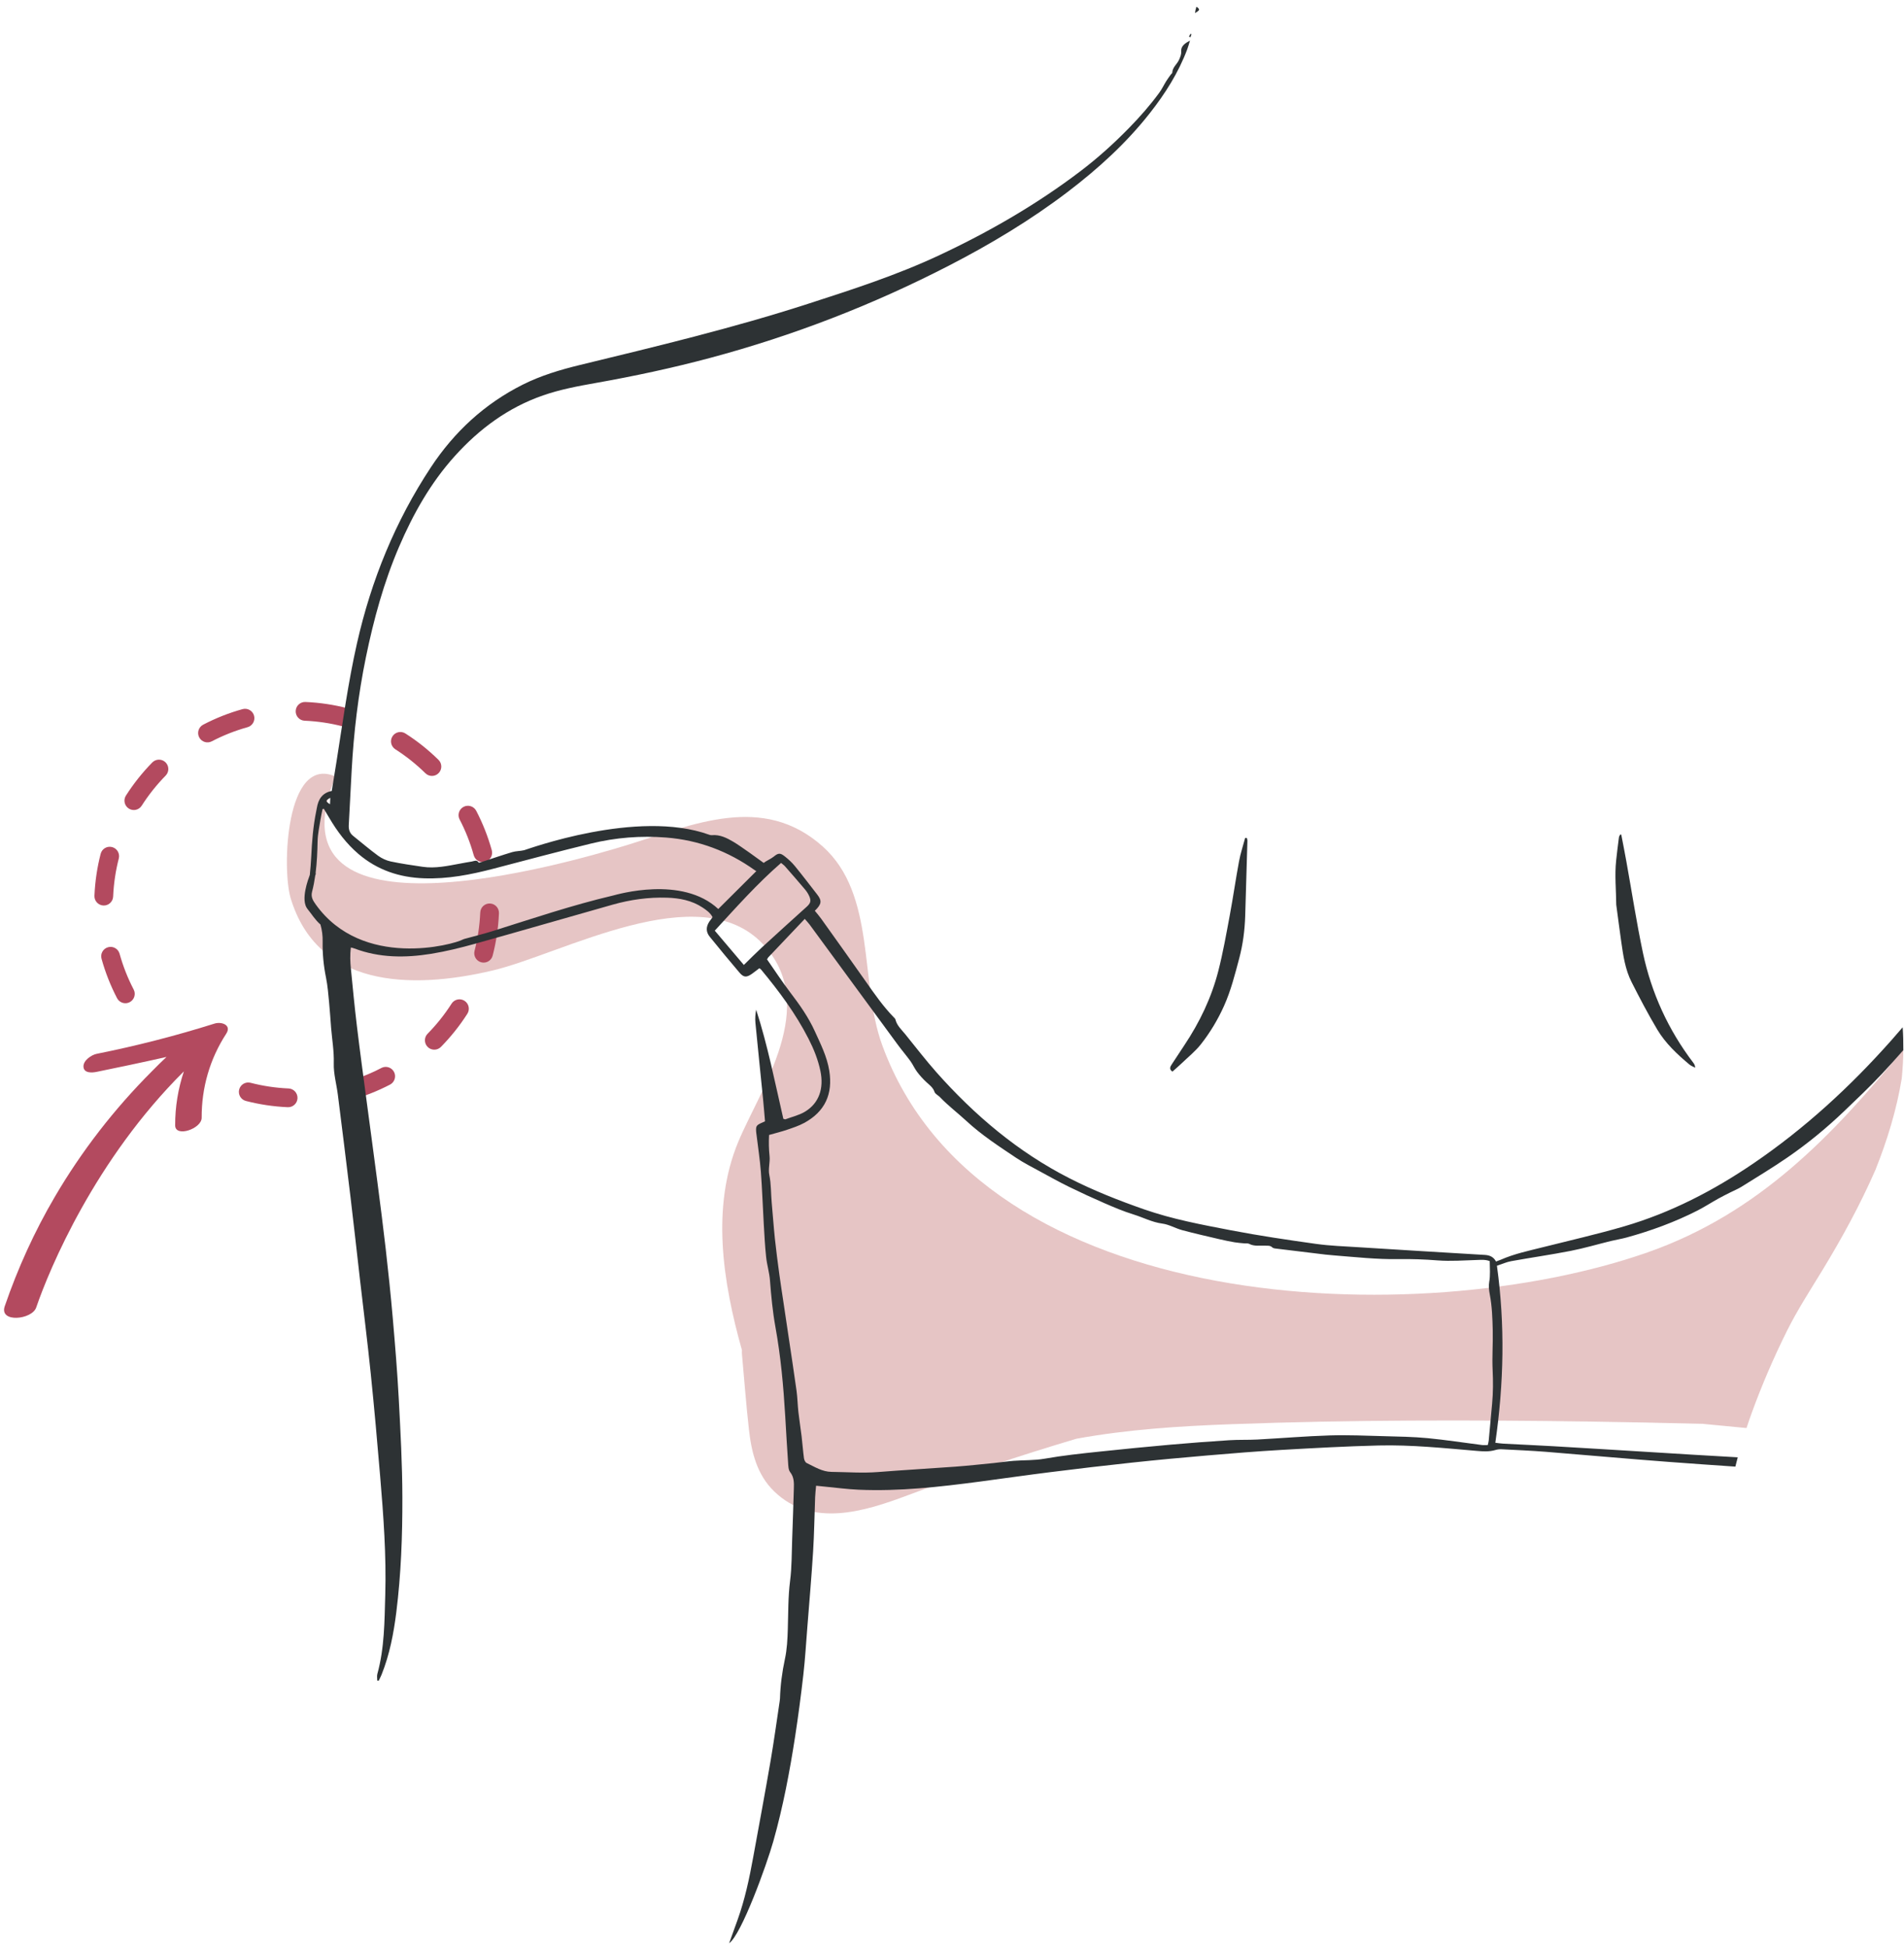 <?xml version="1.0" encoding="UTF-8"?>
<svg width="218px" height="223px" viewBox="0 0 218 223" version="1.1" xmlns="http://www.w3.org/2000/svg" xmlns:xlink="http://www.w3.org/1999/xlink">
    <!-- Generator: Sketch 58 (84663) - https://sketch.com -->
    <title>slipping straps</title>
    <desc>Created with Sketch.</desc>
    <g id="GLAMORISE-Icon-Assets" stroke="none" stroke-width="1" fill="none" fill-rule="evenodd">
        <g transform="translate(-1189, -1170)" id="Fit-Solutions">
            <g transform="translate(138, 1004)">
                <g id="slipping-straps" transform="translate(1025, 129)">
                    <g id="IMG" transform="translate(25.562, 37.256)">
                        <path d="M201.002,161.472 C202.169,158.263 203.531,155.103 205.055,152.045 C206.239,149.676 207.659,147.49 209.034,145.234 C211.313,141.501 213.414,137.655 215.169,133.648 C216.519,130.271 217.587,126.786 218.178,123.196 C218.291,122.082 218.353,120.967 218.361,119.852 C210.337,129.634 201.866,138.608 189.078,143.092 C162.922,152.263 112.772,150.532 101.434,119.336 C98.819,112.148 100.788,102.132 94.634,96.631 C87.777,90.501 79.751,94.148 72.352,96.434 C65.18,98.648 30.619,108.549 38.853,88.628 C33.14,86.101 32.709,99.184 33.71,102.528 C36.746,112.653 47.239,113.101 56.852,110.826 C64.797,108.946 80.487,100.036 87.789,107.804 C94.36,114.796 87.485,124.38 84.967,130.434 C81.871,137.884 83.167,146.394 85.389,154.293 C85.378,154.436 85.374,154.578 85.387,154.725 C85.651,157.605 85.863,160.498 86.188,163.372 C86.482,165.997 87.117,168.557 89.083,170.456 C93.415,174.639 99.427,172.749 104.316,170.914 C110.691,168.524 117.148,166.365 123.671,164.426 C129.503,163.362 135.433,162.98 141.354,162.762 C155.087,162.258 168.846,162.261 182.587,162.461 C186.855,162.524 191.119,162.612 195.386,162.719 C197.059,162.877 198.731,163.039 200.406,163.199 C200.596,162.621 200.792,162.045 201.002,161.472" id="Fill-2" fill="#E6C5C5"></path>
                        <path d="M25.001,116.905 C20.563,118.302 16.059,119.456 11.5,120.369 C10.894,120.492 9.96,121.132 9.995,121.835 C10.035,122.62 11.006,122.534 11.522,122.427 C13.126,122.107 17.373,121.212 19.502,120.723 C18.934,121.259 18.376,121.806 17.83,122.366 C13.535,126.659 9.787,131.488 6.712,136.737 C4.382,140.708 2.476,144.904 0.981,149.257 C0.32,151.193 4.103,150.803 4.582,149.403 C6.116,144.926 11.337,132.448 21.49,122.377 C20.832,124.356 20.485,126.435 20.493,128.556 C20.499,129.976 23.532,128.948 23.528,127.683 C23.512,124.249 24.465,120.944 26.34,118.064 C26.989,117.068 25.808,116.654 25.001,116.905" id="Fill-4" fill="#B34A5F"></path>
                        <path d="M52.141,114.623 C51.347,115.866 50.427,117.02 49.398,118.065 C48.982,118.487 48.987,119.167 49.409,119.583 C49.831,119.999 50.51,119.994 50.925,119.572 C52.056,118.421 53.072,117.151 53.948,115.78 C54.266,115.281 54.12,114.617 53.622,114.297 C53.123,113.978 52.46,114.124 52.141,114.623 M44.106,121.983 C42.812,122.657 41.445,123.201 40.015,123.596 C39.446,123.754 39.111,124.345 39.267,124.916 C39.425,125.487 40.016,125.823 40.587,125.665 C42.162,125.229 43.67,124.629 45.097,123.889 C45.621,123.613 45.825,122.965 45.552,122.439 C45.277,121.914 44.632,121.709 44.106,121.983 M33.476,124.33 L33.466,124.33 C31.971,124.263 30.52,124.042 29.129,123.682 C28.553,123.533 27.97,123.879 27.822,124.453 C27.675,125.026 28.018,125.612 28.592,125.761 C30.127,126.157 31.725,126.401 33.37,126.476 L33.383,126.476 C33.974,126.501 34.473,126.044 34.5,125.452 C34.527,124.858 34.067,124.357 33.476,124.33 M15.744,113.007 C15.069,111.713 14.526,110.341 14.13,108.911 C13.972,108.34 13.382,108.005 12.812,108.164 C12.24,108.322 11.906,108.913 12.064,109.485 C12.5,111.061 13.099,112.573 13.841,113.999 C14.116,114.525 14.763,114.729 15.288,114.455 C15.812,114.181 16.017,113.533 15.744,113.007 M13.392,102.364 L13.393,102.341 C13.461,100.847 13.681,99.397 14.039,98.007 C14.186,97.433 13.841,96.849 13.269,96.7 C12.695,96.553 12.111,96.897 11.964,97.471 C11.567,99.005 11.326,100.602 11.253,102.245 L11.251,102.269 C11.225,102.861 11.684,103.362 12.275,103.389 C12.866,103.415 13.366,102.956 13.392,102.364 M16.662,91.965 C17.456,90.722 18.375,89.567 19.404,88.521 C19.819,88.098 19.813,87.418 19.391,87.002 C18.968,86.588 18.29,86.593 17.875,87.015 C16.744,88.167 15.731,89.439 14.855,90.81 C14.537,91.309 14.684,91.973 15.183,92.292 C15.683,92.612 16.344,92.465 16.662,91.965 M24.69,84.596 C25.983,83.922 27.352,83.377 28.78,82.981 C29.349,82.823 29.683,82.231 29.526,81.658 C29.368,81.089 28.777,80.754 28.207,80.913 C26.631,81.349 25.123,81.949 23.698,82.693 C23.174,82.969 22.971,83.617 23.244,84.141 C23.519,84.668 24.166,84.871 24.69,84.596 M35.318,82.239 L35.35,82.239 C36.839,82.306 38.281,82.525 39.667,82.884 C40.242,83.031 40.825,82.685 40.973,82.111 C41.12,81.537 40.775,80.951 40.2,80.804 C38.673,80.41 37.082,80.169 35.446,80.095 L35.41,80.093 C34.819,80.068 34.319,80.527 34.294,81.119 C34.267,81.711 34.727,82.213 35.318,82.239 M45.702,85.508 C46.945,86.301 48.099,87.223 49.144,88.25 C49.565,88.666 50.244,88.66 50.658,88.237 C51.074,87.813 51.067,87.133 50.644,86.719 C49.495,85.586 48.225,84.572 46.854,83.698 C46.356,83.38 45.693,83.525 45.375,84.025 C45.055,84.525 45.202,85.189 45.702,85.508 M53.064,93.545 C53.738,94.837 54.283,96.209 54.679,97.637 C54.838,98.209 55.43,98.543 55.999,98.385 C56.569,98.226 56.903,97.634 56.745,97.063 C56.307,95.487 55.707,93.975 54.964,92.549 C54.689,92.025 54.04,91.821 53.516,92.095 C52.992,92.37 52.789,93.02 53.064,93.545 M55.426,104.186 L55.422,104.228 C55.355,105.73 55.133,107.186 54.771,108.585 C54.624,109.157 54.969,109.743 55.541,109.892 C56.114,110.041 56.699,109.695 56.846,109.122 C57.245,107.581 57.49,105.977 57.565,104.324 L57.566,104.277 C57.59,103.685 57.132,103.185 56.541,103.159 C55.95,103.133 55.45,103.593 55.426,104.186" id="Fill-6" fill="#B34A5F"></path>
                        <path d="M171.277,160.438 C171.143,161.838 171.023,163.238 170.89,164.638 C170.874,164.803 170.823,164.963 170.783,165.145 C170.539,165.145 170.321,165.169 170.112,165.142 C168.038,164.88 165.971,164.555 163.893,164.356 C162.25,164.2 160.593,164.174 158.941,164.131 C156.853,164.075 154.76,163.979 152.674,164.044 C149.912,164.131 147.151,164.366 144.39,164.515 C143.326,164.571 142.254,164.524 141.19,164.593 C138.936,164.739 136.682,164.905 134.432,165.105 C131.745,165.342 129.059,165.609 126.377,165.892 C124.254,166.115 122.13,166.339 120.022,166.712 C118.866,166.915 117.668,166.864 116.492,166.953 C115.743,167.011 114.997,167.128 114.249,167.203 C112.776,167.348 111.302,167.51 109.825,167.62 C106.871,167.838 103.914,168.001 100.962,168.236 C99.185,168.376 97.42,168.238 95.646,168.217 C94.578,168.206 93.707,167.636 92.795,167.2 C92.638,167.124 92.514,166.851 92.488,166.654 C92.375,165.814 92.317,164.968 92.216,164.128 C92.106,163.214 91.956,162.305 91.854,161.393 C91.761,160.577 91.751,159.753 91.64,158.942 C91.347,156.822 91.02,154.707 90.705,152.592 C90.516,151.32 90.325,150.049 90.136,148.777 C89.978,147.72 89.812,146.662 89.668,145.603 C89.488,144.254 89.305,142.907 89.163,141.555 C89.018,140.176 88.924,138.792 88.796,137.411 C88.698,136.35 88.741,135.286 88.519,134.222 C88.376,133.536 88.625,132.776 88.548,132.065 C88.465,131.28 88.449,130.507 88.492,129.654 C89.21,129.449 89.895,129.283 90.56,129.056 C91.224,128.83 91.902,128.608 92.515,128.275 C94.892,126.988 95.819,124.969 95.386,122.294 C95.126,120.678 94.399,119.249 93.736,117.79 C93.006,116.182 92.001,114.756 90.933,113.358 C89.992,112.126 89.146,110.82 88.262,109.558 C88.326,109.448 88.352,109.377 88.4,109.328 C89.769,107.88 91.143,106.435 92.579,104.923 C92.78,105.158 92.977,105.356 93.141,105.579 C96.496,110.148 99.847,114.724 103.205,119.292 C103.678,119.939 104.203,120.547 104.675,121.195 C104.956,121.582 105.146,122.038 105.434,122.419 C105.745,122.836 106.101,123.227 106.48,123.584 C106.847,123.928 107.26,124.2 107.437,124.728 C107.518,124.969 107.857,125.113 108.057,125.323 C108.999,126.308 110.091,127.129 111.084,128.049 C112.832,129.667 114.804,130.947 116.761,132.257 C117.646,132.849 118.604,133.332 119.541,133.843 C120.629,134.438 121.713,135.038 122.824,135.584 C124.174,136.244 125.541,136.875 126.92,137.473 C128.002,137.942 129.095,138.406 130.218,138.752 C131.317,139.089 132.338,139.644 133.514,139.798 C134.298,139.9 135.028,140.345 135.805,140.553 C137.226,140.934 138.661,141.257 140.093,141.593 C140.66,141.726 141.229,141.843 141.802,141.94 C142.182,142.004 142.572,142.027 142.957,142.065 C143.125,142.081 143.323,142.04 143.457,142.113 C144.05,142.433 144.686,142.289 145.304,142.324 C145.593,142.34 145.857,142.28 146.111,142.523 C146.244,142.651 146.512,142.656 146.724,142.681 C148.547,142.907 150.372,143.128 152.196,143.345 C152.535,143.385 152.872,143.412 153.212,143.44 C155.655,143.63 158.087,143.904 160.546,143.864 C162.038,143.84 163.536,143.892 165.035,144.011 C166.548,144.131 168.082,144.004 169.606,143.961 C170.067,143.948 170.518,143.905 171.007,144.094 C171.012,144.912 171.091,145.688 170.946,146.484 C170.863,146.94 170.922,147.443 171.012,147.908 C171.272,149.262 171.317,150.633 171.35,152.001 C171.387,153.523 171.264,155.049 171.338,156.569 C171.4,157.865 171.398,159.148 171.277,160.438 M85.605,110.193 C84.471,108.854 83.389,107.579 82.277,106.267 C84.736,103.59 87.118,100.905 89.868,98.515 C90.036,98.659 90.197,98.766 90.32,98.905 C91.09,99.782 91.857,100.66 92.609,101.552 C92.809,101.79 92.985,102.064 93.106,102.348 C93.338,102.888 93.224,103.152 92.776,103.555 C91.06,105.099 89.35,106.649 87.65,108.209 C86.973,108.833 86.327,109.491 85.605,110.193 M70.639,102.244 C65.95,103.345 61.393,104.889 56.805,106.329 C55.787,106.649 54.749,106.9 53.721,107.184 C53.627,107.209 53.53,107.23 53.445,107.276 C52.373,107.87 41.929,110.728 36.587,103.268 C36.251,102.8 36.015,102.395 36.17,101.806 C36.33,101.192 36.445,100.571 36.534,99.947 C36.548,99.908 36.561,99.872 36.576,99.835 C36.601,99.764 36.595,99.705 36.576,99.652 C36.729,98.449 36.775,97.236 36.802,96.017 C36.82,95.198 37.004,94.38 37.128,93.566 C37.189,93.161 37.288,92.761 37.37,92.358 C37.416,92.342 37.462,92.326 37.509,92.31 C37.718,92.66 37.93,93.008 38.138,93.36 C39.041,94.902 40.105,96.315 41.472,97.483 C43.632,99.332 46.161,100.176 48.973,100.276 C51.7,100.374 54.34,99.857 56.958,99.171 C60.671,98.198 64.379,97.209 68.108,96.299 C70.933,95.608 73.816,95.382 76.719,95.611 C80.44,95.905 83.816,97.176 86.853,99.345 C86.912,99.388 86.978,99.422 87.032,99.456 C85.743,100.744 83.961,102.505 82.677,103.79 C78.534,99.924 71.081,102.14 70.639,102.244 M38.255,91.064 C38.244,91.324 38.234,91.55 38.221,91.801 C37.683,91.44 37.683,91.385 38.255,91.064 M218.286,117.329 C217.853,117.835 217.418,118.337 216.976,118.835 C212.267,124.14 207.086,128.896 201.228,132.889 C196.642,136.014 191.746,138.55 186.406,140.112 C183.333,141.011 180.201,141.718 177.092,142.502 C175.467,142.91 173.823,143.252 172.279,143.931 C172.108,144.004 171.927,144.065 171.726,144.14 C171.443,143.609 171.01,143.419 170.456,143.385 C165.631,143.1 160.803,142.806 155.979,142.502 C154.353,142.4 152.72,142.345 151.111,142.12 C147.865,141.665 144.617,141.187 141.399,140.569 C138.04,139.923 134.673,139.3 131.422,138.164 C128.505,137.145 125.645,136.016 122.891,134.612 C116.98,131.601 112.019,127.395 107.643,122.464 C106.403,121.065 105.266,119.576 104.085,118.124 C103.66,117.6 103.135,117.142 102.962,116.441 C102.936,116.336 102.826,116.241 102.743,116.156 C101.551,114.928 100.578,113.531 99.601,112.136 C97.894,109.705 96.164,107.292 94.44,104.876 C94.221,104.568 93.966,104.283 93.732,103.993 C94.511,103.24 94.563,102.852 94.017,102.147 C93.164,101.054 92.327,99.948 91.449,98.875 C91.114,98.467 90.715,98.1 90.298,97.771 C89.759,97.342 89.54,97.371 89.016,97.803 C88.721,98.046 88.13,98.299 87.877,98.513 C87.352,98.123 85.204,96.572 84.452,96.126 C83.671,95.662 82.878,95.252 81.924,95.34 C81.833,95.35 81.729,95.323 81.64,95.289 C73.401,92.31 60.799,96.974 60.449,97.059 C60.003,97.166 59.524,97.148 59.085,97.278 C57.947,97.616 56.824,98.008 55.694,98.372 C55.543,98.422 55.271,98.516 55.241,98.47 C55.012,98.11 54.721,98.315 54.459,98.355 C54.004,98.424 53.55,98.513 53.097,98.596 C51.688,98.854 50.28,99.171 48.833,98.96 C47.609,98.78 46.38,98.604 45.169,98.347 C44.663,98.238 44.148,97.998 43.727,97.691 C42.747,96.974 41.822,96.179 40.872,95.42 C40.474,95.104 40.343,94.686 40.37,94.193 C40.483,92.105 40.589,90.014 40.702,87.926 C40.939,83.571 41.455,79.249 42.333,74.974 C43.223,70.652 44.377,66.412 46.121,62.347 C47.743,58.566 49.74,55.017 52.51,51.947 C55.327,48.824 58.617,46.387 62.622,45 C64.58,44.321 66.611,43.94 68.645,43.58 C73.048,42.801 77.414,41.868 81.736,40.713 C91.231,38.174 100.348,34.652 109.086,30.148 C113.828,27.705 118.39,24.971 122.645,21.739 C126.144,19.08 129.379,16.145 132.104,12.676 C133.859,10.444 135.362,8.068 136.367,5.4 C136.493,5.07 136.581,4.726 136.686,4.388 C136.153,4.673 135.638,5.001 135.682,5.606 C135.706,5.985 135.578,6.241 135.45,6.553 C135.231,7.08 134.681,7.425 134.659,8.056 C134.656,8.132 134.541,8.203 134.487,8.281 C134.306,8.536 134.119,8.785 133.956,9.049 C133.686,9.483 133.469,9.952 133.167,10.361 C132.103,11.811 130.922,13.156 129.658,14.443 C127.936,16.2 126.117,17.838 124.163,19.323 C119.146,23.136 113.722,26.264 108.027,28.937 C103.151,31.227 98.045,32.875 92.932,34.526 C84.346,37.299 75.583,39.398 66.827,41.523 C64.577,42.07 62.369,42.728 60.292,43.769 C55.926,45.958 52.453,49.172 49.775,53.225 C45.696,59.4 42.944,66.155 41.313,73.368 C40.304,77.833 39.686,82.368 38.972,86.884 C38.795,88.011 38.608,89.136 38.422,90.278 C37.318,90.497 36.876,91.251 36.713,92.238 C36.694,92.358 36.668,92.476 36.644,92.596 C36.291,94.318 36.154,96.062 36.072,97.814 C36.042,98.505 35.976,99.196 35.911,99.886 C35.746,100.337 34.804,102.771 35.652,103.798 C36.125,104.371 36.523,105.046 37.128,105.564 C37.309,106.192 37.394,106.846 37.379,107.534 C37.352,108.923 37.491,110.299 37.769,111.668 C37.956,112.595 38.026,113.545 38.119,114.489 C38.215,115.457 38.269,116.428 38.349,117.398 C38.462,118.748 38.694,120.078 38.654,121.456 C38.621,122.652 38.972,123.857 39.122,125.06 C39.614,128.971 40.105,132.883 40.573,136.796 C40.947,139.913 41.29,143.035 41.648,146.153 C42.063,149.755 42.516,153.353 42.886,156.96 C43.289,160.881 43.637,164.809 43.966,168.737 C44.343,173.248 44.679,177.763 44.548,182.297 C44.46,185.337 44.463,188.384 43.642,191.352 C43.578,191.584 43.632,191.849 43.632,192.099 C43.687,192.108 43.741,192.118 43.794,192.129 C43.904,191.894 44.032,191.664 44.128,191.424 C45.049,189.124 45.51,186.712 45.815,184.27 C46.358,179.915 46.518,175.534 46.508,171.155 C46.502,167.385 46.294,163.614 46.094,159.849 C45.93,156.764 45.674,153.683 45.407,150.604 C45.179,147.961 44.898,145.323 44.6,142.688 C44.311,140.148 43.982,137.614 43.653,135.081 C43.249,131.969 42.822,128.859 42.41,125.747 C42.031,122.876 41.64,120.008 41.295,117.132 C41.036,114.984 40.83,112.827 40.618,110.672 C40.538,109.86 40.499,109.046 40.614,108.193 C40.785,108.241 40.904,108.265 41.015,108.307 C43.878,109.39 46.829,109.396 49.786,108.92 C51.485,108.646 53.165,108.232 54.824,107.769 C60.09,106.302 65.338,104.772 70.597,103.289 C72.62,102.718 74.689,102.428 76.793,102.494 C78.247,102.539 79.646,102.804 80.886,103.625 C81.327,103.918 81.765,104.228 82.025,104.728 C81.899,104.9 81.776,105.051 81.667,105.212 C81.261,105.82 81.245,106.403 81.702,106.966 C82.819,108.347 83.952,109.716 85.104,111.07 C85.589,111.641 85.917,111.646 86.553,111.195 C86.84,110.988 87.12,110.769 87.382,110.571 C87.494,110.652 87.54,110.675 87.569,110.71 C89.627,113.187 91.541,115.76 93.01,118.64 C93.611,119.814 94.1,121.028 94.37,122.324 C94.789,124.336 94.215,126.006 92.622,126.979 C91.94,127.396 91.116,127.579 90.355,127.864 C90.318,127.876 90.266,127.841 90.127,127.803 C89.168,123.657 88.345,119.427 87.014,115.313 C86.923,115.82 86.882,116.321 86.93,116.812 C87.211,119.718 87.513,122.624 87.804,125.529 C87.89,126.392 87.955,127.259 88.029,128.092 C87.818,128.187 87.705,128.235 87.596,128.286 C87.054,128.537 86.979,128.652 87.01,129.23 C87.018,129.376 87.043,129.52 87.061,129.665 C87.23,131.067 87.446,132.464 87.554,133.87 C87.705,135.859 87.769,137.854 87.885,139.846 C87.957,141.108 88.023,142.372 88.157,143.63 C88.251,144.523 88.527,145.4 88.596,146.292 C88.734,148.088 88.903,149.878 89.224,151.651 C89.831,155.011 90.139,158.401 90.341,161.804 C90.445,163.577 90.545,165.352 90.668,167.123 C90.695,167.505 90.695,167.971 90.906,168.243 C91.363,168.827 91.349,169.459 91.33,170.115 C91.271,172.06 91.211,174.006 91.138,175.95 C91.079,177.531 91.101,179.123 90.9,180.686 C90.665,182.532 90.695,184.376 90.638,186.224 C90.604,187.363 90.548,188.523 90.309,189.632 C89.984,191.137 89.788,192.644 89.742,194.177 C89.738,194.275 89.724,194.372 89.708,194.468 C89.365,196.753 89.053,199.043 88.662,201.321 C88.031,204.988 87.347,208.648 86.679,212.308 C86.238,214.729 85.733,217.134 84.901,219.454 C84.573,220.36 84.246,221.265 83.92,222.171 C85.339,221.168 88.222,213.185 88.975,210.52 C90.095,206.56 90.857,202.516 91.485,198.451 C91.842,196.12 92.151,193.777 92.418,191.433 C92.622,189.644 92.729,187.846 92.871,186.051 C93.1,183.139 93.354,180.23 93.536,177.315 C93.664,175.252 93.689,173.182 93.768,171.115 C93.784,170.691 93.838,170.267 93.878,169.804 C94.28,169.844 94.592,169.878 94.905,169.908 C96.186,170.03 97.466,170.204 98.751,170.259 C103.409,170.462 108.022,169.937 112.628,169.329 C115.326,168.972 118.018,168.582 120.718,168.246 C123.805,167.86 126.895,167.492 129.986,167.163 C132.887,166.852 135.79,166.582 138.695,166.336 C141.503,166.096 144.315,165.865 147.129,165.705 C150.838,165.492 154.551,165.289 158.266,165.196 C162.038,165.104 165.791,165.5 169.543,165.817 C170.251,165.878 170.946,165.923 171.641,165.718 C171.868,165.651 172.119,165.616 172.357,165.628 C174.055,165.715 175.757,165.787 177.45,165.921 C182.15,166.296 186.844,166.728 191.546,167.078 C194.073,167.267 196.601,167.446 199.13,167.616 C199.216,167.26 199.309,166.905 199.403,166.55 C195.943,166.364 192.485,166.139 189.027,165.929 C185.462,165.713 181.898,165.489 178.334,165.283 C176.418,165.171 174.501,165.091 172.584,164.988 C172.275,164.972 171.97,164.921 171.646,164.883 C172.625,158.088 172.772,151.401 171.83,144.622 C172.421,144.428 172.93,144.195 173.464,144.099 C175.734,143.688 178.019,143.363 180.283,142.92 C181.826,142.617 183.341,142.168 184.869,141.793 C185.457,141.649 186.058,141.558 186.64,141.4 C189.459,140.628 192.195,139.627 194.802,138.299 C195.599,137.892 196.352,137.401 197.135,136.964 C197.599,136.704 198.076,136.472 198.55,136.23 C198.98,136.012 199.432,135.833 199.838,135.579 C201.608,134.472 203.4,133.395 205.119,132.211 C207.418,130.627 209.577,128.852 211.596,126.921 C213.047,125.536 214.507,124.15 215.881,122.689 C216.725,121.793 217.549,120.876 218.361,119.948 C218.37,119.075 218.346,118.203 218.286,117.329" id="Fill-8" fill="#2D3234"></path>
                        <path d="M185.51,103.439 C185.694,104.813 185.873,106.189 186.068,107.562 C186.292,109.13 186.517,110.709 187.239,112.138 C188.172,113.98 189.132,115.816 190.188,117.589 C191.131,119.167 192.471,120.424 193.877,121.596 C194.064,121.752 194.312,121.837 194.531,121.956 C194.515,121.69 194.424,121.532 194.313,121.388 C191.454,117.629 189.527,113.423 188.549,108.816 C187.809,105.32 187.271,101.781 186.635,98.263 C186.456,97.264 186.257,96.269 186.066,95.272 C186.022,95.274 185.979,95.276 185.935,95.277 C185.887,95.38 185.812,95.479 185.8,95.586 C185.685,96.477 185.57,97.37 185.477,98.264 C185.301,99.94 185.477,101.616 185.491,103.293 C185.491,103.341 185.504,103.391 185.51,103.439" id="Fill-10" fill="#2D3234"></path>
                        <path d="M134.595,121.578 C134.42,121.845 134.268,122.122 134.675,122.403 C135.051,122.066 135.42,121.754 135.766,121.421 C136.503,120.714 137.313,120.063 137.939,119.267 C138.992,117.93 139.871,116.464 140.574,114.904 C141.368,113.144 141.834,111.279 142.328,109.423 C142.748,107.839 142.956,106.226 143.008,104.591 C143.098,101.722 143.181,98.853 143.262,95.984 C143.266,95.879 143.219,95.77 143.199,95.663 L143.002,95.651 C142.766,96.541 142.472,97.419 142.304,98.322 C141.92,100.378 141.627,102.451 141.243,104.507 C140.847,106.634 140.47,108.77 139.935,110.863 C139.153,113.927 137.797,116.752 136.04,119.384 C135.554,120.112 135.073,120.845 134.595,121.578" id="Fill-12" fill="#2D3234"></path>
                        <path d="M137.424,0.511 C137.376,0.681 137.339,0.791 137.315,0.903 C137.293,0.996 137.283,1.092 137.261,1.235 C137.839,0.911 137.86,0.815 137.424,0.511" id="Fill-14" fill="#2D3234"></path>
                        <path d="M136.856,3.656 C136.822,3.641 136.789,3.625 136.755,3.611 C136.691,3.713 136.629,3.816 136.567,3.918 C136.623,3.952 136.68,3.985 136.736,4.019 C136.776,3.897 136.818,3.777 136.856,3.656" id="Fill-16" fill="#2D3234"></path>
                    </g>
                </g>
            </g>
        </g>
    </g>
</svg>